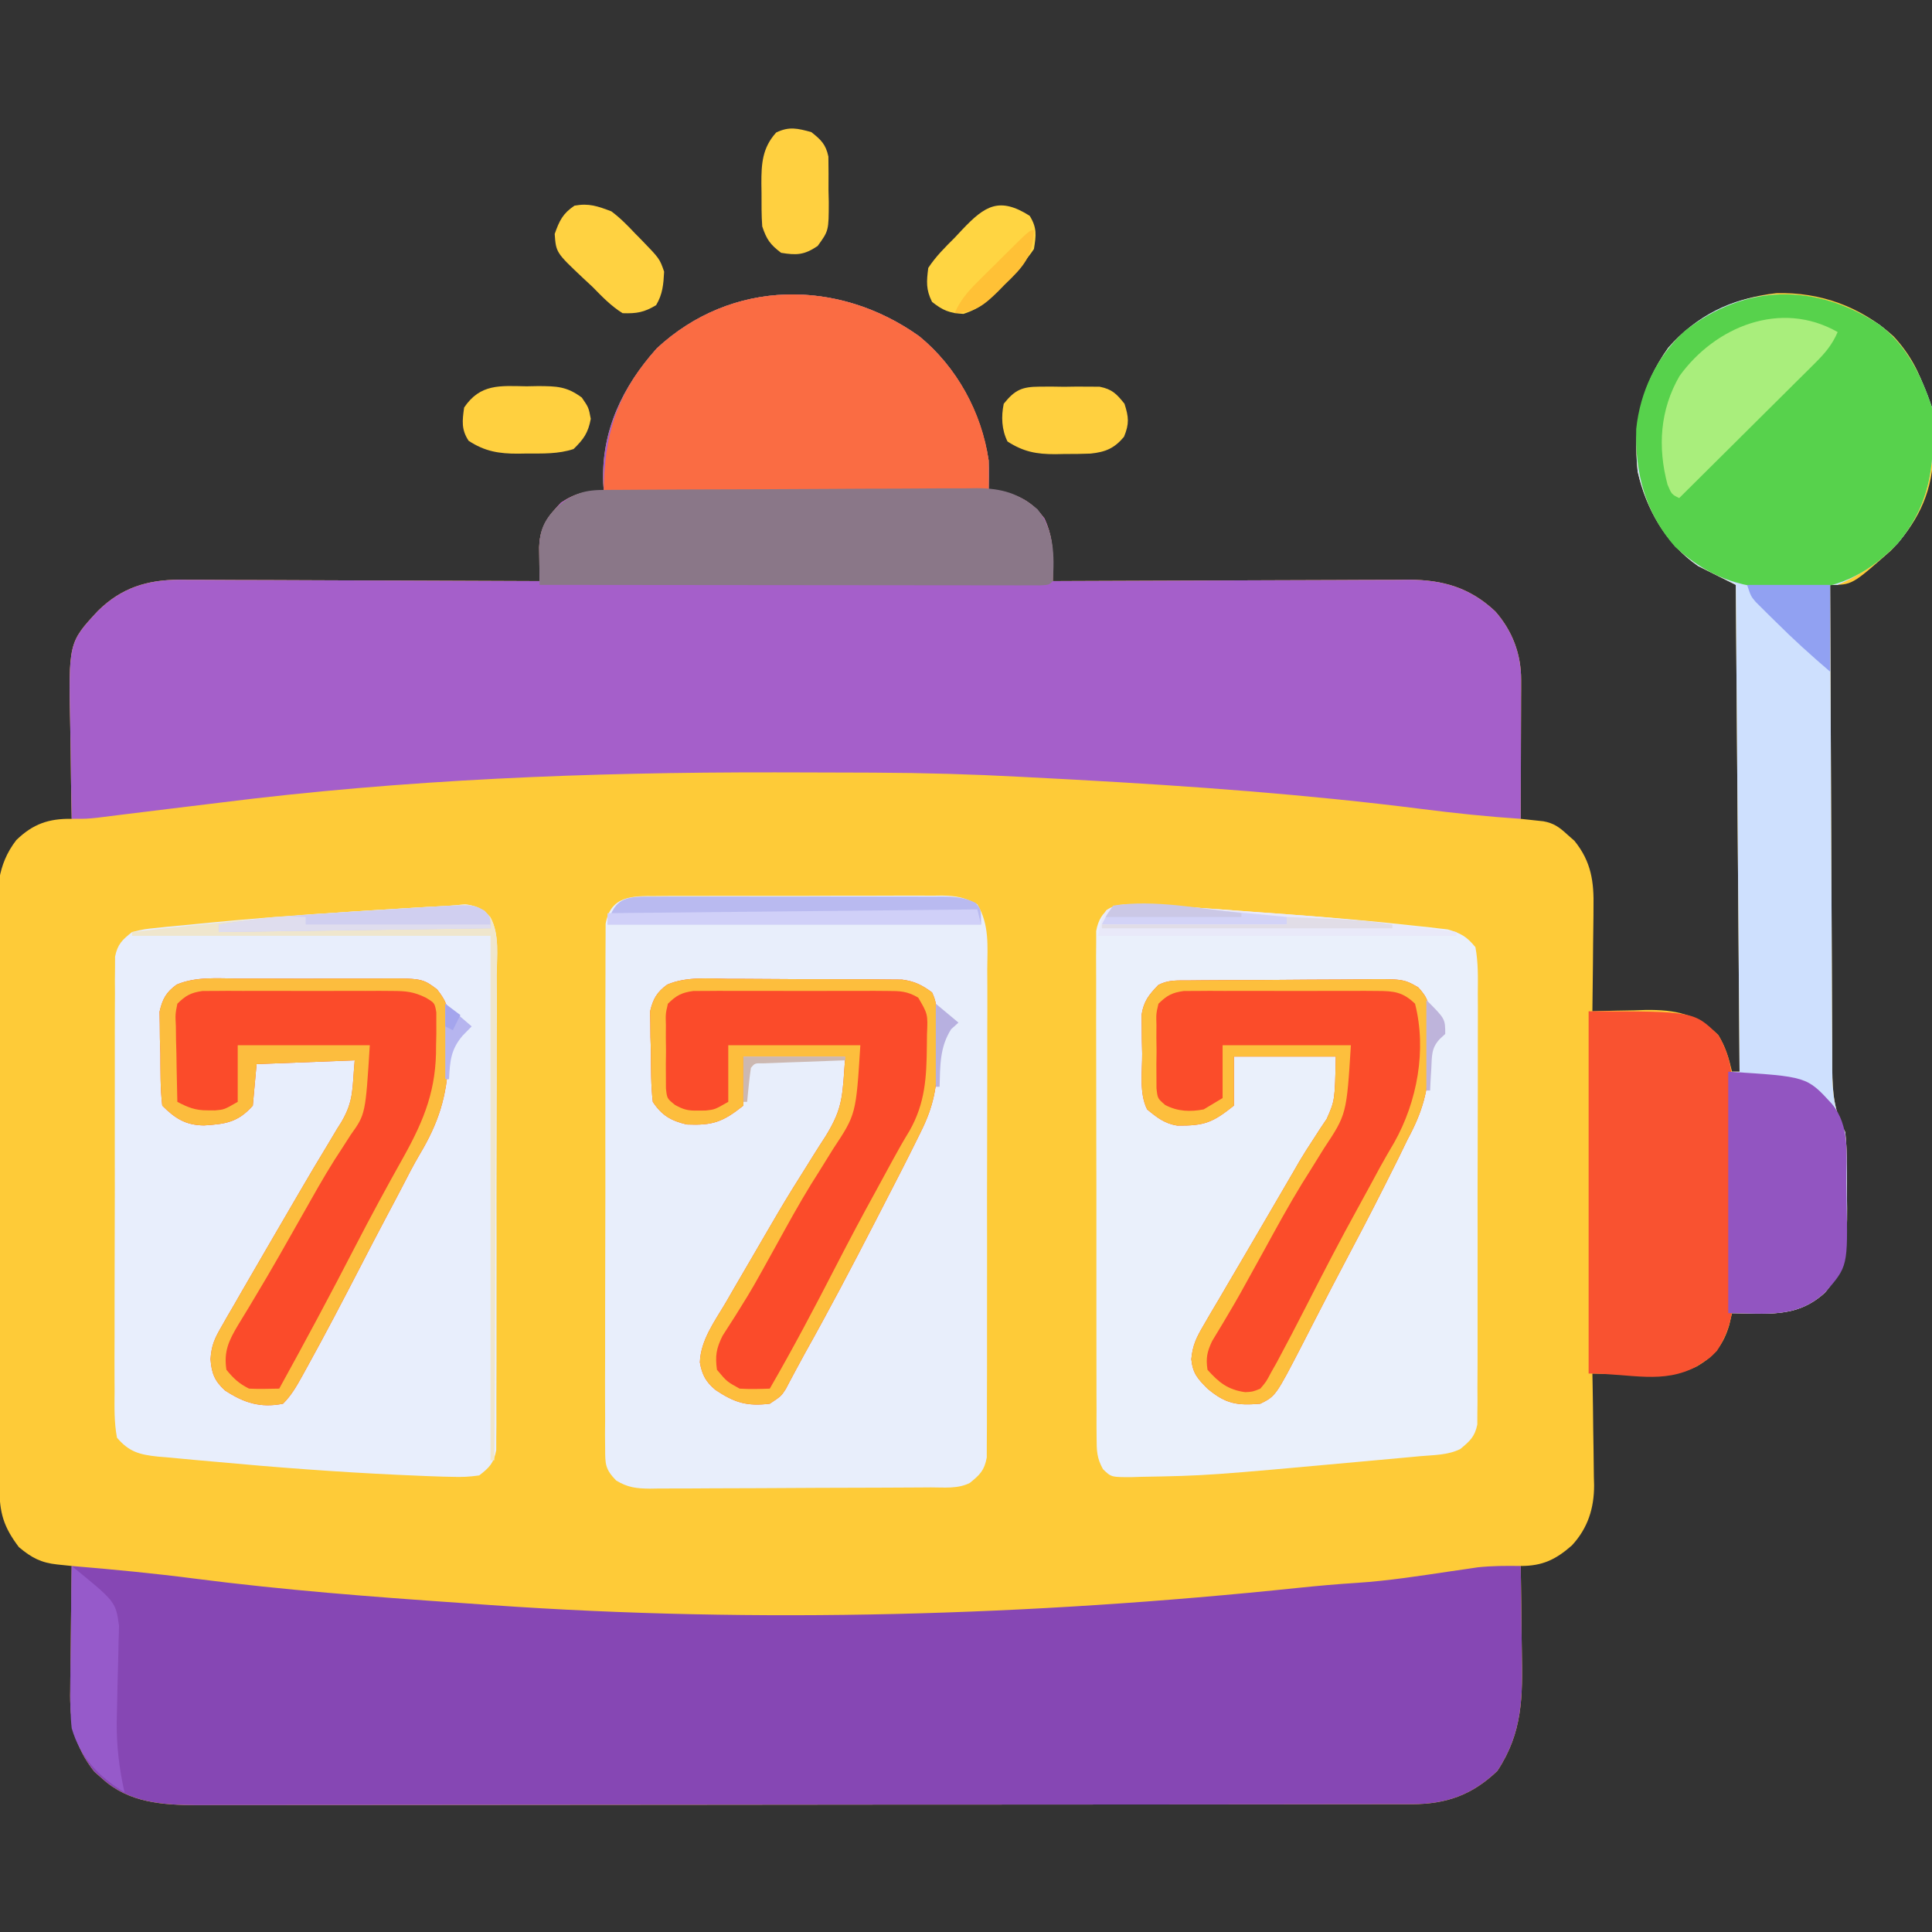 <svg xmlns="http://www.w3.org/2000/svg" width="512" height="512"><rect width="100%" height="100%" fill="#333333" stroke="none"/><path d="M0 0 C10.016 8.211 16.368 20.104 18.375 32.875 C18.492 35.552 18.42 38.193 18.375 40.875 C19.406 40.958 20.438 41.04 21.5 41.125 C26.744 42.14 29.987 44.008 33.188 48.312 C35.114 52.469 35.415 56.016 35.395 60.547 C35.39 61.763 35.39 61.763 35.386 63.003 C35.382 63.621 35.379 64.238 35.375 64.875 C36.633 64.868 37.891 64.862 39.187 64.855 C51.06 64.794 62.933 64.749 74.806 64.72 C80.91 64.704 87.013 64.683 93.117 64.649 C99.011 64.616 104.905 64.598 110.799 64.59 C113.044 64.585 115.289 64.574 117.533 64.558 C120.686 64.536 123.838 64.533 126.99 64.534 C127.911 64.524 128.833 64.513 129.782 64.502 C138.85 64.545 145.985 66.641 152.648 72.906 C157.192 78.087 159.51 84.225 159.489 91.093 C159.488 91.913 159.488 92.734 159.488 93.579 C159.483 94.455 159.478 95.332 159.473 96.234 C159.471 97.591 159.471 97.591 159.468 98.975 C159.463 101.858 159.45 104.742 159.438 107.625 C159.432 109.582 159.428 111.539 159.424 113.496 C159.413 118.289 159.396 123.082 159.375 127.875 C161.379 128.09 163.384 128.306 165.388 128.521 C168.14 129.011 169.65 130.119 171.688 132 C172.323 132.559 172.959 133.119 173.613 133.695 C178.106 139.254 178.81 144.547 178.668 151.434 C178.664 152.223 178.659 153.012 178.655 153.825 C178.638 156.321 178.601 158.817 178.562 161.312 C178.547 163.015 178.534 164.717 178.521 166.42 C178.489 170.572 178.437 174.723 178.375 178.875 C179.03 178.854 179.685 178.833 180.359 178.812 C183.364 178.728 186.369 178.676 189.375 178.625 C190.405 178.591 191.435 178.558 192.496 178.523 C200.378 178.423 206.007 179.596 211.75 185.188 C213.7 188.413 214.514 191.214 215.375 194.875 C216.035 194.875 216.695 194.875 217.375 194.875 C216.88 131.02 216.88 131.02 216.375 65.875 C211.425 63.4 211.425 63.4 206.375 60.875 C197.926 55.026 192.616 45.822 190.375 35.875 C189.087 23.6 191.274 13.088 198.5 3.008 C205.998 -5.521 215.887 -10.178 227.105 -11.43 C238.782 -11.756 249.461 -7.879 258.188 0 C266.788 9.243 268.852 20.18 268.648 32.277 C268.243 42.14 264.154 49.821 257.375 56.875 C247.193 65.875 247.193 65.875 241.375 65.875 C241.436 83.747 241.513 101.619 241.611 119.491 C241.656 127.79 241.695 136.088 241.721 144.387 C241.744 151.621 241.778 158.856 241.824 166.09 C241.848 169.919 241.866 173.748 241.873 177.578 C241.879 181.185 241.899 184.792 241.929 188.4 C241.942 190.349 241.94 192.298 241.938 194.246 C242.007 200.632 242.427 205.203 245.375 210.875 C245.889 215.439 245.849 219.992 245.821 224.581 C245.813 226.738 245.841 228.893 245.873 231.051 C245.915 239.251 245.674 246.974 239.998 253.445 C234.63 258.346 229.034 259.133 222 259 C220.755 258.982 219.51 258.964 218.227 258.945 C216.815 258.911 216.815 258.911 215.375 258.875 C215.004 260.453 215.004 260.453 214.625 262.062 C213.121 267.171 210.631 270.379 205.977 273.004 C200.566 275.632 195.273 275.317 189.375 275.125 C188.314 275.107 187.253 275.089 186.16 275.07 C183.564 275.024 180.97 274.958 178.375 274.875 C178.396 275.924 178.417 276.972 178.438 278.053 C178.511 281.974 178.557 285.895 178.595 289.816 C178.615 291.508 178.642 293.199 178.677 294.891 C178.726 297.334 178.748 299.775 178.766 302.219 C178.786 302.965 178.807 303.711 178.828 304.48 C178.831 310.591 177.17 315.843 172.963 320.407 C168.628 324.224 165.11 325.875 159.375 325.875 C159.396 327.065 159.417 328.254 159.438 329.48 C159.511 333.934 159.557 338.388 159.595 342.843 C159.615 344.763 159.642 346.683 159.677 348.604 C159.888 360.55 159.96 369.931 153.188 380.188 C146.509 386.569 139.652 388.995 130.509 389.006 C129.328 389.01 128.147 389.014 126.93 389.018 C125.636 389.017 124.342 389.016 123.009 389.015 C121.618 389.018 120.226 389.021 118.835 389.024 C115.012 389.033 111.189 389.034 107.366 389.035 C103.242 389.037 99.119 389.044 94.995 389.051 C85.979 389.065 76.962 389.071 67.945 389.075 C62.314 389.078 56.683 389.082 51.052 389.087 C35.459 389.099 19.866 389.109 4.273 389.113 C3.275 389.113 2.278 389.113 1.249 389.113 C0.249 389.113 -0.751 389.114 -1.782 389.114 C-3.808 389.114 -5.835 389.115 -7.862 389.115 C-8.867 389.115 -9.873 389.116 -10.909 389.116 C-27.197 389.12 -43.486 389.137 -59.774 389.161 C-76.501 389.184 -93.228 389.197 -109.954 389.198 C-119.344 389.199 -128.734 389.205 -138.124 389.223 C-146.121 389.238 -154.117 389.243 -162.113 389.235 C-166.191 389.231 -170.269 389.232 -174.347 389.246 C-178.085 389.259 -181.822 389.258 -185.56 389.245 C-187.544 389.243 -189.527 389.254 -191.511 389.267 C-200.525 389.217 -209.558 388.616 -216.5 382.25 C-217.548 381.333 -217.548 381.333 -218.617 380.398 C-223.971 373.67 -225.21 367.006 -225.016 358.59 C-225.01 357.648 -225.004 356.706 -224.998 355.736 C-224.976 352.761 -224.926 349.787 -224.875 346.812 C-224.855 344.782 -224.837 342.751 -224.82 340.721 C-224.776 335.772 -224.708 330.824 -224.625 325.875 C-226.504 325.68 -226.504 325.68 -228.422 325.48 C-232.724 325.033 -235.268 323.698 -238.625 320.875 C-242.719 315.453 -243.749 311.798 -243.786 305.083 C-243.793 304.041 -243.793 304.041 -243.801 302.978 C-243.817 300.646 -243.825 298.313 -243.834 295.98 C-243.843 294.309 -243.853 292.639 -243.863 290.968 C-243.895 285.476 -243.915 279.984 -243.934 274.492 C-243.937 273.557 -243.94 272.623 -243.944 271.66 C-243.974 262.843 -244.001 254.025 -244.018 245.208 C-244.04 233.935 -244.082 222.663 -244.151 211.391 C-244.199 203.462 -244.223 195.533 -244.23 187.604 C-244.235 182.871 -244.25 178.137 -244.29 173.403 C-244.327 168.946 -244.335 164.49 -244.322 160.033 C-244.322 158.401 -244.332 156.77 -244.354 155.139 C-244.455 146.998 -244.499 140.261 -239.31 133.508 C-234.873 129.208 -230.693 127.786 -224.625 127.875 C-224.651 126.625 -224.677 125.375 -224.704 124.086 C-224.795 119.409 -224.852 114.731 -224.9 110.053 C-224.925 108.035 -224.959 106.018 -225.002 104.001 C-225.482 81.177 -225.482 81.177 -217.663 72.764 C-211.454 66.635 -204.643 64.542 -196.093 64.502 C-194.692 64.518 -194.692 64.518 -193.262 64.534 C-192.256 64.534 -191.25 64.534 -190.214 64.533 C-186.913 64.535 -183.613 64.558 -180.312 64.582 C-178.015 64.588 -175.717 64.592 -173.419 64.595 C-167.389 64.606 -161.359 64.636 -155.329 64.669 C-149.168 64.7 -143.008 64.713 -136.848 64.729 C-124.773 64.761 -112.699 64.812 -100.625 64.875 C-100.638 64.049 -100.651 63.222 -100.665 62.371 C-100.675 61.288 -100.685 60.205 -100.695 59.09 C-100.708 58.016 -100.721 56.942 -100.735 55.836 C-100.535 50.459 -98.563 47.856 -94.938 44.062 C-90.869 41.376 -88.43 41.124 -83.625 40.875 C-83.671 40.22 -83.718 39.565 -83.766 38.891 C-84.31 25.122 -78.672 13.355 -69.562 3.188 C-49.773 -15.185 -21.522 -15.378 0 0 Z " fill="#FECB38" transform="translate(243.625,89.125)"></path><path d="M0 0 C10.016 8.211 16.368 20.104 18.375 32.875 C18.492 35.552 18.42 38.193 18.375 40.875 C19.406 40.958 20.438 41.04 21.5 41.125 C26.744 42.14 29.987 44.008 33.188 48.312 C35.114 52.469 35.415 56.016 35.395 60.547 C35.39 61.763 35.39 61.763 35.386 63.003 C35.382 63.621 35.379 64.238 35.375 64.875 C36.633 64.868 37.891 64.862 39.187 64.855 C51.06 64.794 62.933 64.749 74.806 64.72 C80.91 64.704 87.013 64.683 93.117 64.649 C99.011 64.616 104.905 64.598 110.799 64.59 C113.044 64.585 115.289 64.574 117.533 64.558 C120.686 64.536 123.838 64.533 126.99 64.534 C127.911 64.524 128.833 64.513 129.782 64.502 C138.85 64.545 145.985 66.641 152.648 72.906 C157.192 78.087 159.51 84.225 159.489 91.093 C159.488 91.913 159.488 92.734 159.488 93.579 C159.483 94.455 159.478 95.332 159.473 96.234 C159.471 97.591 159.471 97.591 159.468 98.975 C159.463 101.858 159.45 104.742 159.438 107.625 C159.432 109.582 159.428 111.539 159.424 113.496 C159.413 118.289 159.396 123.082 159.375 127.875 C150.582 127.292 141.868 126.377 133.129 125.262 C102.702 121.408 72.291 119.203 41.676 117.523 C40.748 117.473 39.821 117.422 38.865 117.369 C35.702 117.199 32.539 117.037 29.375 116.875 C28.628 116.835 27.881 116.795 27.112 116.753 C14.17 116.059 1.261 115.69 -11.699 115.637 C-12.614 115.632 -13.528 115.627 -14.471 115.622 C-21.418 115.586 -28.365 115.57 -35.312 115.562 C-36.849 115.56 -36.849 115.56 -38.417 115.558 C-87.649 115.502 -136.642 117.436 -185.527 123.612 C-190.142 124.19 -194.76 124.742 -199.377 125.299 C-203.062 125.744 -206.747 126.193 -210.43 126.656 C-212.354 126.896 -212.354 126.896 -214.316 127.141 C-216.006 127.354 -216.006 127.354 -217.729 127.571 C-220.625 127.875 -220.625 127.875 -224.625 127.875 C-224.749 121.934 -224.84 115.994 -224.9 110.053 C-224.925 108.035 -224.959 106.018 -225.002 104.001 C-225.482 81.177 -225.482 81.177 -217.663 72.764 C-211.454 66.635 -204.643 64.542 -196.093 64.502 C-194.692 64.518 -194.692 64.518 -193.262 64.534 C-192.256 64.534 -191.25 64.534 -190.214 64.533 C-186.913 64.535 -183.613 64.558 -180.312 64.582 C-178.015 64.588 -175.717 64.592 -173.419 64.595 C-167.389 64.606 -161.359 64.636 -155.329 64.669 C-149.168 64.7 -143.008 64.713 -136.848 64.729 C-124.773 64.761 -112.699 64.812 -100.625 64.875 C-100.638 64.049 -100.651 63.222 -100.665 62.371 C-100.675 61.288 -100.685 60.205 -100.695 59.09 C-100.708 58.016 -100.721 56.942 -100.735 55.836 C-100.535 50.459 -98.563 47.856 -94.938 44.062 C-90.869 41.376 -88.43 41.124 -83.625 40.875 C-83.671 40.22 -83.718 39.565 -83.766 38.891 C-84.31 25.122 -78.672 13.355 -69.562 3.188 C-49.773 -15.185 -21.522 -15.378 0 0 Z " fill="#A55FCA" transform="translate(243.625,89.125)"></path><path d="M0 0 C10.951 0.911 21.858 1.954 32.758 3.369 C56.106 6.377 79.544 8.176 103.026 9.794 C105.735 9.982 108.443 10.174 111.152 10.368 C181.972 15.328 254.452 13.196 324.963 5.808 C330.162 5.268 335.35 4.807 340.566 4.477 C349.001 3.927 357.317 2.615 365.672 1.373 C366.891 1.197 368.111 1.021 369.367 0.84 C370.451 0.679 371.535 0.517 372.652 0.351 C376.474 -0.05 380.158 -0.056 384 0 C384.1 5.656 384.172 11.311 384.22 16.968 C384.24 18.888 384.267 20.808 384.302 22.729 C384.513 34.675 384.585 44.056 377.812 54.312 C371.134 60.694 364.277 63.12 355.134 63.131 C353.953 63.135 352.772 63.139 351.555 63.143 C350.261 63.142 348.967 63.141 347.634 63.14 C346.243 63.143 344.851 63.146 343.46 63.149 C339.637 63.158 335.814 63.159 331.991 63.16 C327.867 63.162 323.744 63.169 319.62 63.176 C310.604 63.19 301.587 63.196 292.57 63.2 C286.939 63.203 281.308 63.207 275.677 63.212 C260.084 63.224 244.491 63.234 228.898 63.238 C227.9 63.238 226.903 63.238 225.874 63.238 C224.874 63.238 223.874 63.239 222.843 63.239 C220.817 63.239 218.79 63.24 216.763 63.24 C215.758 63.24 214.752 63.241 213.716 63.241 C197.428 63.245 181.139 63.262 164.851 63.286 C148.124 63.309 131.397 63.322 114.671 63.323 C105.281 63.324 95.891 63.33 86.501 63.348 C78.504 63.363 70.508 63.368 62.512 63.36 C58.434 63.356 54.356 63.357 50.278 63.371 C46.54 63.384 42.803 63.383 39.065 63.37 C37.081 63.368 35.098 63.379 33.114 63.392 C24.1 63.342 15.067 62.741 8.125 56.375 C7.426 55.764 6.728 55.153 6.008 54.523 C0.654 47.795 -0.585 41.131 -0.391 32.715 C-0.385 31.773 -0.379 30.831 -0.373 29.861 C-0.351 26.886 -0.301 23.912 -0.25 20.938 C-0.23 18.907 -0.212 16.876 -0.195 14.846 C-0.151 9.897 -0.083 4.949 0 0 Z " fill="#8647B4" transform="translate(19,415)"></path><path d="M0 0 C0.88 -0.009 1.76 -0.017 2.667 -0.026 C5.576 -0.049 8.484 -0.042 11.393 -0.033 C13.415 -0.038 15.438 -0.044 17.46 -0.052 C21.7 -0.062 25.939 -0.058 30.178 -0.043 C35.61 -0.026 41.041 -0.049 46.474 -0.084 C50.651 -0.106 54.827 -0.105 59.005 -0.097 C61.007 -0.096 63.01 -0.103 65.013 -0.117 C67.814 -0.135 70.613 -0.12 73.414 -0.098 C74.241 -0.109 75.067 -0.121 75.919 -0.133 C79.721 -0.07 81.912 0.334 85.286 2.204 C88.519 7.625 87.959 13.275 87.903 19.44 C87.908 20.873 87.915 22.305 87.925 23.738 C87.943 27.622 87.93 31.506 87.91 35.39 C87.894 39.456 87.903 43.522 87.908 47.588 C87.912 54.415 87.897 61.242 87.869 68.069 C87.837 75.962 87.837 83.854 87.854 91.748 C87.87 99.342 87.863 106.936 87.846 114.53 C87.839 117.762 87.84 120.993 87.847 124.225 C87.855 128.029 87.843 131.833 87.816 135.638 C87.809 137.034 87.809 138.431 87.816 139.827 C87.825 141.733 87.806 143.638 87.786 145.543 C87.784 146.61 87.781 147.676 87.778 148.775 C87.147 152.213 85.955 153.369 83.272 155.533 C80.041 157.149 76.504 156.699 72.954 156.71 C72.094 156.717 71.233 156.724 70.347 156.73 C67.493 156.75 64.638 156.762 61.783 156.772 C60.323 156.778 60.323 156.778 58.832 156.784 C53.679 156.805 48.525 156.819 43.371 156.829 C38.044 156.84 32.718 156.874 27.391 156.914 C23.298 156.94 19.205 156.948 15.112 156.952 C13.149 156.957 11.185 156.968 9.222 156.987 C6.473 157.011 3.726 157.01 0.978 157.003 C-0.239 157.023 -0.239 157.023 -1.48 157.042 C-5.034 157.009 -7.377 156.748 -10.437 154.883 C-13.338 151.909 -13.354 150.564 -13.356 146.461 C-13.369 145.216 -13.382 143.971 -13.395 142.688 C-13.383 141.311 -13.372 139.934 -13.359 138.557 C-13.365 137.105 -13.372 135.652 -13.381 134.2 C-13.4 130.258 -13.387 126.316 -13.367 122.374 C-13.351 118.249 -13.359 114.125 -13.364 110 C-13.369 103.073 -13.353 96.146 -13.325 89.219 C-13.293 81.21 -13.293 73.201 -13.31 65.191 C-13.326 57.487 -13.32 49.784 -13.302 42.08 C-13.296 38.801 -13.297 35.522 -13.304 32.243 C-13.312 28.382 -13.3 24.521 -13.272 20.66 C-13.265 19.243 -13.265 17.825 -13.272 16.408 C-13.281 14.474 -13.263 12.54 -13.243 10.606 C-13.24 9.524 -13.237 8.441 -13.234 7.326 C-11.902 -0.023 -6.353 -0.05 0 0 Z " fill="#E8EEFB" transform="translate(173.728,237.467)"></path><path d="M0 0 C3.025 0.384 4.567 1.19 6.657 3.414 C9.174 8 8.393 13.804 8.348 18.884 C8.353 20.277 8.36 21.671 8.37 23.064 C8.388 26.841 8.375 30.617 8.355 34.394 C8.339 38.348 8.348 42.302 8.353 46.256 C8.358 52.894 8.342 59.533 8.314 66.171 C8.282 73.846 8.282 81.521 8.299 89.195 C8.315 96.58 8.308 103.965 8.291 111.35 C8.284 114.492 8.285 117.635 8.293 120.777 C8.3 124.476 8.288 128.175 8.261 131.875 C8.251 133.88 8.26 135.886 8.27 137.891 C8.251 139.681 8.251 139.681 8.231 141.506 C8.229 142.543 8.226 143.58 8.223 144.649 C7.582 148.062 6.442 149.251 3.717 151.345 C1.156 151.717 -0.917 151.815 -3.471 151.72 C-4.242 151.704 -5.013 151.688 -5.808 151.672 C-8.635 151.596 -11.458 151.474 -14.283 151.345 C-15.415 151.295 -16.546 151.246 -17.712 151.195 C-33.951 150.444 -50.158 149.218 -66.344 147.717 C-68.127 147.553 -69.911 147.395 -71.695 147.242 C-74.201 147.026 -76.703 146.786 -79.205 146.54 C-79.949 146.48 -80.694 146.419 -81.461 146.357 C-86.317 145.844 -89.103 145.095 -92.283 141.345 C-93.055 137.248 -92.955 133.178 -92.914 129.021 C-92.921 127.758 -92.929 126.496 -92.936 125.196 C-92.955 121.737 -92.942 118.279 -92.922 114.82 C-92.906 111.2 -92.914 107.58 -92.919 103.959 C-92.924 97.88 -92.908 91.8 -92.88 85.721 C-92.848 78.693 -92.848 71.665 -92.865 64.637 C-92.881 57.876 -92.874 51.114 -92.857 44.352 C-92.851 41.475 -92.852 38.598 -92.859 35.721 C-92.868 31.703 -92.844 27.686 -92.817 23.669 C-92.823 22.474 -92.83 21.279 -92.836 20.048 C-92.817 18.408 -92.817 18.408 -92.798 16.734 C-92.795 15.784 -92.792 14.835 -92.789 13.856 C-92.129 10.578 -90.877 9.393 -88.283 7.345 C-85.087 6.571 -85.087 6.571 -81.232 6.185 C-80.522 6.109 -79.811 6.034 -79.079 5.957 C-76.711 5.713 -74.341 5.497 -71.971 5.282 C-70.304 5.119 -68.637 4.955 -66.971 4.791 C-48.952 3.063 -30.881 1.937 -12.814 0.86 C-11.938 0.807 -11.061 0.755 -10.158 0.7 C-8.56 0.608 -6.962 0.525 -5.364 0.453 C-3.572 0.36 -1.784 0.187 0 0 Z " fill="#E8EEFC" transform="translate(123.283,239.655)"></path><path d="M0 0 C1.156 0.036 2.312 0.073 3.503 0.11 C5.242 0.203 5.242 0.203 7.015 0.298 C8.031 0.348 9.046 0.397 10.093 0.448 C13.149 0.622 16.2 0.838 19.253 1.068 C20.938 1.19 20.938 1.19 22.657 1.315 C25.021 1.488 27.385 1.664 29.749 1.842 C33.28 2.107 36.812 2.36 40.345 2.613 C51.726 3.444 63.092 4.408 74.433 5.685 C75.429 5.786 76.425 5.887 77.451 5.991 C78.375 6.102 79.298 6.213 80.25 6.328 C81.053 6.419 81.856 6.51 82.684 6.603 C86.185 7.647 87.638 8.431 90.015 11.298 C90.78 15.366 90.687 19.402 90.646 23.531 C90.653 24.783 90.66 26.035 90.668 27.326 C90.682 30.758 90.673 34.189 90.654 37.621 C90.637 41.213 90.646 44.805 90.651 48.398 C90.656 54.43 90.64 60.462 90.612 66.495 C90.58 73.468 90.58 80.441 90.597 87.415 C90.613 94.124 90.606 100.833 90.589 107.543 C90.582 110.398 90.583 113.252 90.591 116.107 C90.6 120.094 90.576 124.079 90.548 128.066 C90.555 129.251 90.561 130.437 90.568 131.658 C90.549 133.286 90.549 133.286 90.53 134.947 C90.527 135.889 90.524 136.831 90.521 137.802 C89.864 141.041 88.528 142.223 86.015 144.298 C82.72 145.945 79.026 145.873 75.398 146.2 C74.522 146.283 73.646 146.365 72.743 146.449 C69.876 146.716 67.008 146.976 64.14 147.236 C63.165 147.325 62.191 147.414 61.186 147.505 C18.9 151.362 18.9 151.362 1.452 151.673 C0.63 151.699 -0.192 151.725 -1.04 151.752 C-6.502 151.769 -6.502 151.769 -8.691 149.637 C-10.312 146.708 -10.365 144.758 -10.373 141.415 C-10.383 140.212 -10.393 139.009 -10.403 137.77 C-10.398 136.453 -10.394 135.137 -10.389 133.781 C-10.395 132.378 -10.402 130.975 -10.41 129.572 C-10.428 125.764 -10.427 121.956 -10.421 118.148 C-10.418 114.97 -10.424 111.791 -10.43 108.613 C-10.444 101.115 -10.443 93.618 -10.431 86.12 C-10.42 78.383 -10.434 70.647 -10.461 62.91 C-10.483 56.268 -10.489 49.626 -10.483 42.983 C-10.48 39.016 -10.483 35.049 -10.5 31.082 C-10.515 27.352 -10.511 23.623 -10.492 19.893 C-10.487 17.871 -10.501 15.848 -10.516 13.826 C-10.506 12.623 -10.496 11.42 -10.486 10.181 C-10.486 9.135 -10.486 8.09 -10.486 7.012 C-9.373 0.977 -5.607 -0.211 0 0 Z " fill="#EAF0FB" transform="translate(300.985,239.702)"></path><path d="M0 0 C7.259 5.427 11.178 13.533 14 22 C14.855 35.786 14.13 46.979 4.926 57.996 C0.336 62.772 -4.904 66.387 -11 69 C-11.66 69 -12.32 69 -13 69 C-12.939 86.872 -12.862 104.744 -12.764 122.616 C-12.719 130.915 -12.68 139.213 -12.654 147.512 C-12.631 154.746 -12.597 161.981 -12.551 169.215 C-12.527 173.044 -12.509 176.873 -12.502 180.703 C-12.496 184.31 -12.476 187.917 -12.446 191.525 C-12.433 193.474 -12.435 195.423 -12.437 197.371 C-12.368 203.757 -11.948 208.328 -9 214 C-8.486 218.564 -8.526 223.117 -8.554 227.706 C-8.562 229.863 -8.534 232.018 -8.502 234.176 C-8.46 242.376 -8.701 250.099 -14.377 256.57 C-21.998 263.528 -29.813 262 -40 262 C-40 240.88 -40 219.76 -40 198 C-39.01 198 -38.02 198 -37 198 C-37.33 155.43 -37.66 112.86 -38 69 C-41.3 67.35 -44.6 65.7 -48 64 C-56.449 58.151 -61.759 48.947 -64 39 C-65.288 26.725 -63.101 16.213 -55.875 6.133 C-40.848 -10.96 -18.203 -11.905 0 0 Z " fill="#CEE0FE" transform="translate(498,86)"></path><path d="M0 0 C7.259 5.427 11.178 13.533 14 22 C14.855 35.786 14.13 46.979 4.926 57.996 C-1.999 65.202 -9.797 69.673 -19.855 70.203 C-33.709 70.458 -43.32 68.604 -54 59 C-61.932 50.017 -64.742 39.448 -64.383 27.648 C-63.343 17.738 -58.96 8.585 -51.625 1.805 C-35.503 -10.896 -16.825 -11.004 0 0 Z " fill="#57D24C" transform="translate(498,86)"></path><path d="M0 0 C9.891 8.108 16.615 20.168 18.375 32.875 C18.375 35.845 18.375 38.815 18.375 41.875 C-15.285 41.875 -48.945 41.875 -83.625 41.875 C-83.625 26.131 -80.151 15.006 -69.562 3.188 C-49.773 -15.185 -21.522 -15.378 0 0 Z " fill="#FA6C43" transform="translate(243.625,89.125)"></path><path d="M0 0 C1.39 -0.003 2.779 -0.008 4.169 -0.014 C7.074 -0.022 9.978 -0.011 12.883 0.012 C16.596 0.041 20.307 0.024 24.019 -0.006 C26.887 -0.024 29.753 -0.018 32.621 -0.005 C33.989 -0.002 35.357 -0.006 36.725 -0.017 C48.709 -0.097 48.709 -0.097 52.674 2.857 C55.072 5.96 55.632 7.366 55.711 11.242 C55.745 12.847 55.745 12.847 55.78 14.484 C55.76 15.616 55.74 16.748 55.719 17.914 C55.705 19.083 55.691 20.251 55.677 21.455 C55.317 31.238 53.017 38.307 48.045 46.625 C46.37 49.468 44.877 52.396 43.365 55.329 C42.133 57.71 40.876 60.076 39.613 62.441 C37.041 67.273 34.526 72.133 32.014 76.996 C27.489 85.75 22.924 94.477 18.156 103.102 C17.746 103.847 17.336 104.592 16.914 105.36 C15.398 108.076 14.055 110.453 11.844 112.664 C5.838 113.848 1.482 112.427 -3.527 109.148 C-6.304 106.618 -7.087 104.592 -7.365 100.852 C-7.133 97.316 -6.344 95.504 -4.586 92.453 C-4.026 91.468 -3.466 90.482 -2.889 89.467 C-1.97 87.894 -1.97 87.894 -1.031 86.289 C-0.089 84.644 -0.089 84.644 0.872 82.965 C2.848 79.523 4.843 76.092 6.844 72.664 C7.468 71.59 8.093 70.516 8.736 69.409 C10.54 66.305 12.348 63.203 14.156 60.102 C14.736 59.106 15.316 58.11 15.913 57.084 C18.471 52.698 21.042 48.325 23.688 43.992 C24.511 42.612 25.334 41.232 26.156 39.852 C26.523 39.273 26.891 38.694 27.269 38.097 C30.667 32.315 30.153 29.263 30.844 21.664 C22.264 21.994 13.684 22.324 4.844 22.664 C4.514 26.294 4.184 29.924 3.844 33.664 C-0.063 38.099 -3.425 38.554 -9.094 38.914 C-13.946 38.86 -16.758 37.062 -20.156 33.664 C-20.7 29.08 -20.62 24.464 -20.656 19.852 C-20.698 18.567 -20.739 17.282 -20.781 15.959 C-20.792 14.721 -20.802 13.483 -20.812 12.207 C-20.831 11.073 -20.85 9.939 -20.869 8.77 C-20.102 5.427 -19.146 3.63 -16.341 1.592 C-11.227 -0.579 -5.464 -0.047 0 0 Z " fill="#FB4B2A" transform="translate(63.156,259.336)"></path><path d="M0 0 C1.242 -0.013 2.484 -0.026 3.763 -0.039 C5.126 -0.047 6.488 -0.055 7.851 -0.061 C8.879 -0.067 8.879 -0.067 9.929 -0.074 C13.56 -0.094 17.191 -0.109 20.823 -0.118 C24.567 -0.129 28.31 -0.164 32.053 -0.203 C34.938 -0.23 37.822 -0.238 40.706 -0.241 C42.086 -0.246 43.465 -0.258 44.844 -0.276 C56.968 -0.43 56.968 -0.43 60.931 1.834 C63.617 4.756 63.845 6.15 63.847 10.087 C63.85 11.243 63.853 12.398 63.856 13.589 C63.829 14.794 63.801 15.998 63.772 17.24 C63.787 18.417 63.802 19.595 63.817 20.808 C63.74 29.084 61.998 34.947 58.085 42.177 C57.306 43.768 56.531 45.362 55.761 46.958 C54.976 48.533 54.188 50.105 53.397 51.677 C52.967 52.534 52.537 53.392 52.094 54.275 C48.398 61.615 44.589 68.891 40.737 76.15 C38.786 79.832 36.869 83.529 34.964 87.236 C34.168 88.779 34.168 88.779 33.356 90.354 C32.327 92.35 31.303 94.349 30.283 96.35 C23.16 110.14 23.16 110.14 19.085 112.177 C12.974 112.686 9.947 112.266 5.085 108.177 C2.432 105.524 1.184 104.137 0.795 100.38 C1.135 96.626 2.188 94.551 4.093 91.31 C4.743 90.188 5.394 89.067 6.064 87.911 C6.779 86.708 7.494 85.505 8.21 84.302 C8.939 83.055 9.667 81.808 10.393 80.56 C11.883 78.006 13.379 75.458 14.882 72.912 C16.943 69.423 18.983 65.923 21.019 62.419 C23.307 58.481 25.6 54.545 27.901 50.615 C28.415 49.724 28.928 48.833 29.457 47.915 C30.591 46.008 31.779 44.132 33.006 42.282 C33.639 41.299 34.273 40.315 34.925 39.302 C35.505 38.438 36.085 37.575 36.682 36.685 C38.843 31.787 38.843 31.787 39.085 20.177 C30.175 20.177 21.265 20.177 12.085 20.177 C12.085 24.467 12.085 28.757 12.085 33.177 C6.426 37.704 4.25 38.537 -2.88 38.47 C-6.222 37.989 -8.368 36.289 -10.915 34.177 C-13.077 29.854 -12.189 24.113 -12.228 19.365 C-12.257 18.175 -12.286 16.986 -12.315 15.761 C-12.324 14.613 -12.332 13.465 -12.341 12.282 C-12.355 11.232 -12.37 10.182 -12.385 9.1 C-11.799 5.455 -10.448 3.809 -7.915 1.177 C-5.2 -0.181 -3.04 0.027 0 0 Z " fill="#FB4C2A" transform="translate(314.915,259.823)"></path><path d="M0 0 C1.392 0.002 2.784 0.002 4.176 -0 C7.085 0.002 9.994 0.02 12.903 0.052 C16.624 0.091 20.345 0.096 24.066 0.088 C26.938 0.085 29.809 0.097 32.68 0.114 C34.052 0.121 35.424 0.125 36.796 0.124 C38.715 0.126 40.634 0.149 42.553 0.174 C44.188 0.186 44.188 0.186 45.856 0.199 C49.203 0.646 51.104 1.603 53.809 3.594 C55.876 7.729 55.082 13.05 55.121 17.594 C55.165 19.243 55.165 19.243 55.209 20.926 C55.267 28.477 54.174 33.871 50.809 40.594 C50.495 41.231 50.181 41.868 49.857 42.524 C47.073 48.165 44.197 53.756 41.309 59.344 C40.405 61.098 39.502 62.852 38.599 64.606 C32.567 76.301 26.45 87.946 20.012 99.425 C19.156 100.969 18.317 102.522 17.492 104.083 C17.059 104.894 16.626 105.704 16.18 106.539 C15.796 107.269 15.413 107.999 15.017 108.75 C13.809 110.594 13.809 110.594 10.809 112.594 C4.749 113.313 1.526 112.332 -3.527 108.98 C-6.139 106.804 -7.124 104.975 -7.715 101.648 C-7.525 95.718 -3.739 90.68 -0.816 85.719 C-0.175 84.604 0.466 83.489 1.127 82.341 C3.006 79.083 4.904 75.837 6.809 72.594 C7.709 71.046 8.609 69.498 9.508 67.949 C10.295 66.601 11.083 65.253 11.871 63.906 C12.253 63.253 12.635 62.599 13.029 61.925 C15.373 57.942 17.798 54.022 20.277 50.121 C20.873 49.164 21.468 48.206 22.082 47.219 C23.236 45.364 24.41 43.521 25.608 41.693 C30.393 33.926 30.027 30.75 30.809 20.594 C21.899 20.594 12.989 20.594 3.809 20.594 C3.809 24.884 3.809 29.174 3.809 33.594 C-1.688 37.991 -4.396 38.88 -11.191 38.594 C-15.363 37.593 -17.757 36.246 -20.191 32.594 C-20.714 28.152 -20.654 23.688 -20.691 19.219 C-20.733 17.986 -20.774 16.754 -20.816 15.484 C-20.827 14.296 -20.837 13.107 -20.848 11.883 C-20.866 10.797 -20.885 9.711 -20.904 8.592 C-20.126 5.318 -19.123 3.531 -16.379 1.526 C-11.259 -0.656 -5.471 -0.071 0 0 Z " fill="#FB4B2A" transform="translate(193.191,259.406)"></path><path d="M0 0 C27.892 0 27.892 0 34.375 6.312 C37.508 11.494 38.25 16.753 38.291 22.726 C38.303 24.021 38.316 25.316 38.329 26.651 C38.332 28.047 38.334 29.443 38.336 30.84 C38.342 32.29 38.349 33.741 38.356 35.192 C38.368 38.223 38.372 41.255 38.371 44.287 C38.37 48.155 38.398 52.022 38.432 55.89 C38.454 58.883 38.458 61.876 38.457 64.87 C38.46 66.295 38.468 67.72 38.484 69.145 C38.563 77.169 38.466 83.19 34 90 C32.184 91.84 32.184 91.84 30.438 92.938 C29.859 93.318 29.28 93.698 28.684 94.09 C19.71 98.941 11.251 96 0 96 C0 64.32 0 32.64 0 0 Z " fill="#F95230" transform="translate(421,268)"></path><path d="M0 0 C0.935 -0.009 1.87 -0.017 2.833 -0.026 C4.369 -0.032 4.369 -0.032 5.936 -0.039 C7.016 -0.047 8.096 -0.055 9.209 -0.064 C12.79 -0.089 16.371 -0.105 19.953 -0.12 C21.787 -0.128 21.787 -0.128 23.659 -0.136 C30.132 -0.162 36.606 -0.182 43.08 -0.196 C48.437 -0.209 53.794 -0.237 59.151 -0.278 C65.619 -0.328 72.086 -0.352 78.555 -0.359 C81.018 -0.366 83.482 -0.381 85.945 -0.405 C89.397 -0.437 92.847 -0.437 96.299 -0.43 C97.313 -0.446 98.327 -0.462 99.371 -0.479 C105.94 -0.422 110.384 0.848 115.441 5.154 C119.8 10.778 119.924 17.274 119.441 24.154 C118.441 25.154 118.441 25.154 116.21 25.277 C114.718 25.276 114.718 25.276 113.196 25.274 C112.058 25.276 110.921 25.277 109.749 25.278 C107.861 25.273 107.861 25.273 105.935 25.267 C104.618 25.268 103.301 25.268 101.944 25.268 C98.323 25.268 94.701 25.262 91.079 25.255 C87.298 25.249 83.517 25.248 79.736 25.247 C72.572 25.244 65.407 25.236 58.242 25.226 C50.088 25.215 41.933 25.209 33.779 25.204 C16.999 25.194 0.22 25.176 -16.559 25.154 C-16.589 23.06 -16.611 20.966 -16.629 18.873 C-16.642 17.707 -16.655 16.541 -16.669 15.339 C-16.51 10.735 -15.383 7.973 -12.129 4.728 C-8.167 1.23 -5.185 0.036 0 0 Z " fill="#8A7788" transform="translate(159.559,129.846)"></path><path d="M0 0 C20.843 1.303 20.843 1.303 27.438 8.5 C32.407 14.458 31.255 22.124 31.295 29.479 C31.307 30.943 31.327 32.406 31.357 33.869 C31.716 51.628 31.716 51.628 25.623 58.569 C18.005 65.53 10.182 64 0 64 C0 42.88 0 21.76 0 0 Z " fill="#9255C1" transform="translate(458,284)"></path><path d="M0 0 C1.39 -0.003 2.779 -0.008 4.169 -0.014 C7.074 -0.022 9.978 -0.011 12.883 0.012 C16.596 0.041 20.307 0.024 24.019 -0.006 C26.887 -0.024 29.753 -0.018 32.621 -0.005 C33.989 -0.002 35.357 -0.006 36.725 -0.017 C48.709 -0.097 48.709 -0.097 52.674 2.857 C55.072 5.96 55.632 7.366 55.711 11.242 C55.745 12.847 55.745 12.847 55.78 14.484 C55.76 15.616 55.74 16.748 55.719 17.914 C55.705 19.083 55.691 20.251 55.677 21.455 C55.317 31.238 53.017 38.307 48.045 46.625 C46.37 49.468 44.877 52.396 43.365 55.329 C42.133 57.71 40.876 60.076 39.613 62.441 C37.041 67.273 34.526 72.133 32.014 76.996 C27.489 85.75 22.924 94.477 18.156 103.102 C17.746 103.847 17.336 104.592 16.914 105.36 C15.398 108.076 14.055 110.453 11.844 112.664 C5.838 113.848 1.482 112.427 -3.527 109.148 C-6.304 106.618 -7.087 104.592 -7.365 100.852 C-7.133 97.316 -6.344 95.504 -4.586 92.453 C-4.026 91.468 -3.466 90.482 -2.889 89.467 C-1.97 87.894 -1.97 87.894 -1.031 86.289 C-0.089 84.644 -0.089 84.644 0.872 82.965 C2.848 79.523 4.843 76.092 6.844 72.664 C7.468 71.59 8.093 70.516 8.736 69.409 C10.54 66.305 12.348 63.203 14.156 60.102 C14.736 59.106 15.316 58.11 15.913 57.084 C18.471 52.698 21.042 48.325 23.688 43.992 C24.511 42.612 25.334 41.232 26.156 39.852 C26.523 39.273 26.891 38.694 27.269 38.097 C30.667 32.315 30.153 29.263 30.844 21.664 C22.264 21.994 13.684 22.324 4.844 22.664 C4.514 26.294 4.184 29.924 3.844 33.664 C-0.063 38.099 -3.425 38.554 -9.094 38.914 C-13.946 38.86 -16.758 37.062 -20.156 33.664 C-20.7 29.08 -20.62 24.464 -20.656 19.852 C-20.698 18.567 -20.739 17.282 -20.781 15.959 C-20.792 14.721 -20.802 13.483 -20.812 12.207 C-20.831 11.073 -20.85 9.939 -20.869 8.77 C-20.102 5.427 -19.146 3.63 -16.341 1.592 C-11.227 -0.579 -5.464 -0.047 0 0 Z M-16.156 6.664 C-16.708 9.466 -16.708 9.466 -16.547 12.645 C-16.534 13.808 -16.521 14.971 -16.508 16.17 C-16.474 17.385 -16.441 18.6 -16.406 19.852 C-16.388 21.078 -16.37 22.305 -16.352 23.568 C-16.304 26.601 -16.239 29.632 -16.156 32.664 C-13.319 34.152 -11.382 34.939 -8.156 34.914 C-7.496 34.919 -6.836 34.924 -6.156 34.93 C-3.718 34.716 -3.718 34.716 -0.156 32.664 C-0.156 27.714 -0.156 22.764 -0.156 17.664 C11.394 17.664 22.944 17.664 34.844 17.664 C33.702 35.933 33.702 35.933 29.781 41.414 C28.868 42.826 27.96 44.24 27.055 45.656 C26.548 46.433 26.041 47.21 25.519 48.011 C22.49 52.809 19.734 57.767 16.943 62.705 C15.229 65.736 13.509 68.763 11.785 71.789 C11.451 72.376 11.116 72.964 10.772 73.569 C8.681 77.231 6.544 80.862 4.371 84.477 C3.855 85.342 3.338 86.207 2.806 87.098 C1.862 88.673 0.908 90.243 -0.058 91.804 C-2.492 95.884 -3.897 98.762 -3.156 103.664 C-1.289 105.967 0.2 107.342 2.844 108.664 C4.217 108.733 5.594 108.749 6.969 108.727 C8.248 108.706 9.526 108.685 10.844 108.664 C17.72 96.201 24.441 83.671 30.965 71.02 C35.132 62.965 39.442 54.998 43.887 47.094 C49.391 37.177 52.532 29.198 52.406 17.727 C52.43 16.7 52.454 15.673 52.479 14.615 C52.477 13.632 52.475 12.649 52.473 11.637 C52.473 10.753 52.474 9.868 52.475 8.957 C52.042 6.466 52.042 6.466 49.674 5.045 C46.484 3.489 44.456 3.284 40.924 3.276 C39.756 3.266 38.588 3.257 37.384 3.247 C36.132 3.253 34.88 3.259 33.59 3.266 C31.65 3.261 31.65 3.261 29.672 3.257 C26.941 3.253 24.21 3.259 21.479 3.273 C17.983 3.29 14.487 3.28 10.991 3.262 C7.649 3.249 4.307 3.258 0.965 3.266 C-0.289 3.26 -1.544 3.253 -2.836 3.247 C-4.583 3.261 -4.583 3.261 -6.365 3.276 C-7.39 3.278 -8.414 3.281 -9.469 3.283 C-12.562 3.722 -13.947 4.481 -16.156 6.664 Z " fill="#FCBD3E" transform="translate(63.156,259.336)"></path><path d="M0 0 C1.392 0.002 2.784 0.002 4.176 -0 C7.085 0.002 9.994 0.02 12.903 0.052 C16.624 0.091 20.345 0.096 24.066 0.088 C26.938 0.085 29.809 0.097 32.68 0.114 C34.052 0.121 35.424 0.125 36.796 0.124 C38.715 0.126 40.634 0.149 42.553 0.174 C44.188 0.186 44.188 0.186 45.856 0.199 C49.203 0.646 51.104 1.603 53.809 3.594 C55.876 7.729 55.082 13.05 55.121 17.594 C55.165 19.243 55.165 19.243 55.209 20.926 C55.267 28.477 54.174 33.871 50.809 40.594 C50.495 41.231 50.181 41.868 49.857 42.524 C47.073 48.165 44.197 53.756 41.309 59.344 C40.405 61.098 39.502 62.852 38.599 64.606 C32.567 76.301 26.45 87.946 20.012 99.425 C19.156 100.969 18.317 102.522 17.492 104.083 C17.059 104.894 16.626 105.704 16.18 106.539 C15.796 107.269 15.413 107.999 15.017 108.75 C13.809 110.594 13.809 110.594 10.809 112.594 C4.749 113.313 1.526 112.332 -3.527 108.98 C-6.139 106.804 -7.124 104.975 -7.715 101.648 C-7.525 95.718 -3.739 90.68 -0.816 85.719 C-0.175 84.604 0.466 83.489 1.127 82.341 C3.006 79.083 4.904 75.837 6.809 72.594 C7.709 71.046 8.609 69.498 9.508 67.949 C10.295 66.601 11.083 65.253 11.871 63.906 C12.253 63.253 12.635 62.599 13.029 61.925 C15.373 57.942 17.798 54.022 20.277 50.121 C20.873 49.164 21.468 48.206 22.082 47.219 C23.236 45.364 24.41 43.521 25.608 41.693 C30.393 33.926 30.027 30.75 30.809 20.594 C21.899 20.594 12.989 20.594 3.809 20.594 C3.809 24.884 3.809 29.174 3.809 33.594 C-1.688 37.991 -4.396 38.88 -11.191 38.594 C-15.363 37.593 -17.757 36.246 -20.191 32.594 C-20.714 28.152 -20.654 23.688 -20.691 19.219 C-20.733 17.986 -20.774 16.754 -20.816 15.484 C-20.827 14.296 -20.837 13.107 -20.848 11.883 C-20.866 10.797 -20.885 9.711 -20.904 8.592 C-20.126 5.318 -19.123 3.531 -16.379 1.526 C-11.259 -0.656 -5.471 -0.071 0 0 Z M-16.191 6.594 C-16.807 9.243 -16.807 9.243 -16.723 12.25 C-16.728 13.355 -16.733 14.459 -16.738 15.598 C-16.723 16.751 -16.707 17.905 -16.691 19.094 C-16.707 20.247 -16.722 21.401 -16.738 22.59 C-16.733 23.695 -16.728 24.799 -16.723 25.938 C-16.718 26.95 -16.714 27.963 -16.709 29.006 C-16.422 31.721 -16.422 31.721 -14.283 33.425 C-12.017 34.691 -10.763 34.972 -8.191 34.906 C-7.531 34.902 -6.871 34.899 -6.191 34.895 C-3.756 34.634 -3.756 34.634 -0.191 32.594 C-0.191 27.644 -0.191 22.694 -0.191 17.594 C11.359 17.594 22.909 17.594 34.809 17.594 C33.664 35.907 33.664 35.907 27.621 45.031 C26.34 47.089 25.061 49.149 23.785 51.211 C23.127 52.256 22.468 53.301 21.79 54.378 C18.51 59.702 15.513 65.18 12.496 70.656 C6.199 82.034 6.199 82.034 2.93 87.289 C2.503 87.976 2.076 88.663 1.636 89.371 C0.532 91.124 -0.59 92.865 -1.715 94.605 C-3.367 97.95 -3.697 99.913 -3.191 103.594 C-0.57 106.729 -0.57 106.729 2.809 108.594 C5.502 108.768 8.103 108.689 10.809 108.594 C17.009 97.882 22.763 86.968 28.424 75.963 C31.79 69.436 35.216 62.953 38.763 56.522 C40.267 53.794 41.751 51.055 43.23 48.312 C44.722 45.551 46.251 42.869 47.887 40.188 C51.982 32.916 52.349 26.161 52.434 17.969 C52.451 16.365 52.451 16.365 52.468 14.729 C52.706 9.339 52.706 9.339 50.143 4.972 C47.208 3.239 45.309 3.213 41.91 3.206 C40.722 3.196 39.534 3.187 38.31 3.177 C36.391 3.186 36.391 3.186 34.434 3.195 C33.117 3.192 31.8 3.19 30.444 3.187 C27.66 3.182 24.876 3.189 22.092 3.203 C18.527 3.22 14.963 3.21 11.399 3.192 C7.994 3.178 4.589 3.188 1.184 3.195 C-0.096 3.189 -1.375 3.183 -2.693 3.177 C-3.881 3.186 -5.069 3.196 -6.293 3.206 C-7.86 3.209 -7.86 3.209 -9.459 3.213 C-12.579 3.648 -13.961 4.398 -16.191 6.594 Z " fill="#FDBE3D" transform="translate(193.191,259.406)"></path><path d="M0 0 C1.242 -0.013 2.484 -0.026 3.763 -0.039 C5.126 -0.047 6.488 -0.055 7.851 -0.061 C8.879 -0.067 8.879 -0.067 9.929 -0.074 C13.56 -0.094 17.191 -0.109 20.823 -0.118 C24.567 -0.129 28.31 -0.164 32.053 -0.203 C34.938 -0.23 37.822 -0.238 40.706 -0.241 C42.086 -0.246 43.465 -0.258 44.844 -0.276 C56.968 -0.43 56.968 -0.43 60.931 1.834 C63.617 4.756 63.845 6.15 63.847 10.087 C63.85 11.243 63.853 12.398 63.856 13.589 C63.829 14.794 63.801 15.998 63.772 17.24 C63.787 18.417 63.802 19.595 63.817 20.808 C63.74 29.084 61.998 34.947 58.085 42.177 C57.306 43.768 56.531 45.362 55.761 46.958 C54.976 48.533 54.188 50.105 53.397 51.677 C52.967 52.534 52.537 53.392 52.094 54.275 C48.398 61.615 44.589 68.891 40.737 76.15 C38.786 79.832 36.869 83.529 34.964 87.236 C34.168 88.779 34.168 88.779 33.356 90.354 C32.327 92.35 31.303 94.349 30.283 96.35 C23.16 110.14 23.16 110.14 19.085 112.177 C12.974 112.686 9.947 112.266 5.085 108.177 C2.432 105.524 1.184 104.137 0.795 100.38 C1.135 96.626 2.188 94.551 4.093 91.31 C4.743 90.188 5.394 89.067 6.064 87.911 C6.779 86.708 7.494 85.505 8.21 84.302 C8.939 83.055 9.667 81.808 10.393 80.56 C11.883 78.006 13.379 75.458 14.882 72.912 C16.943 69.423 18.983 65.923 21.019 62.419 C23.307 58.481 25.6 54.545 27.901 50.615 C28.415 49.724 28.928 48.833 29.457 47.915 C30.591 46.008 31.779 44.132 33.006 42.282 C33.639 41.299 34.273 40.315 34.925 39.302 C35.505 38.438 36.085 37.575 36.682 36.685 C38.843 31.787 38.843 31.787 39.085 20.177 C30.175 20.177 21.265 20.177 12.085 20.177 C12.085 24.467 12.085 28.757 12.085 33.177 C6.426 37.704 4.25 38.537 -2.88 38.47 C-6.222 37.989 -8.368 36.289 -10.915 34.177 C-13.077 29.854 -12.189 24.113 -12.228 19.365 C-12.257 18.175 -12.286 16.986 -12.315 15.761 C-12.324 14.613 -12.332 13.465 -12.341 12.282 C-12.355 11.232 -12.37 10.182 -12.385 9.1 C-11.799 5.455 -10.448 3.809 -7.915 1.177 C-5.2 -0.181 -3.04 0.027 0 0 Z M-7.915 6.177 C-8.531 8.827 -8.531 8.827 -8.446 11.833 C-8.451 12.938 -8.457 14.043 -8.462 15.181 C-8.446 16.335 -8.431 17.488 -8.415 18.677 C-8.431 19.831 -8.446 20.984 -8.462 22.173 C-8.457 23.278 -8.452 24.383 -8.446 25.521 C-8.442 26.533 -8.437 27.546 -8.433 28.589 C-8.139 31.28 -8.139 31.28 -6.128 33.007 C-2.841 34.745 0.492 34.859 4.085 34.177 C5.735 33.187 7.385 32.197 9.085 31.177 C9.085 26.557 9.085 21.937 9.085 17.177 C20.305 17.177 31.525 17.177 43.085 17.177 C41.941 35.477 41.941 35.477 35.96 44.49 C34.681 46.543 33.405 48.599 32.132 50.657 C31.467 51.715 30.803 52.773 30.118 53.862 C26.62 59.566 23.425 65.435 20.21 71.302 C13.246 83.953 13.246 83.953 10.362 88.818 C9.979 89.467 9.595 90.117 9.2 90.786 C8.245 92.388 7.277 93.982 6.308 95.575 C4.97 98.422 4.621 100.075 5.085 103.177 C8.101 106.57 10.529 108.501 15.085 109.115 C17.091 109.002 17.091 109.002 19.085 108.177 C20.638 106.36 20.638 106.36 21.89 103.978 C22.404 103.069 22.918 102.16 23.447 101.224 C26.108 96.273 28.711 91.295 31.263 86.286 C35.733 77.513 40.251 68.774 45.015 60.155 C46.958 56.639 48.863 53.104 50.77 49.569 C52.009 47.316 53.301 45.103 54.604 42.888 C60.658 32.101 63.209 18.401 60.085 6.177 C56.905 3.092 54.535 2.799 50.187 2.789 C48.998 2.779 47.81 2.77 46.586 2.76 C44.668 2.769 44.668 2.769 42.71 2.779 C41.393 2.776 40.077 2.773 38.72 2.77 C35.936 2.765 33.152 2.772 30.368 2.786 C26.804 2.803 23.24 2.793 19.675 2.775 C16.27 2.762 12.865 2.771 9.46 2.779 C8.181 2.772 6.901 2.766 5.583 2.76 C4.395 2.77 3.207 2.779 1.983 2.789 C0.416 2.792 0.416 2.792 -1.183 2.796 C-4.302 3.231 -5.685 3.982 -7.915 6.177 Z " fill="#FDBF3D" transform="translate(314.915,259.823)"></path><path d="M0 0 C-1.459 3.36 -3.309 5.552 -5.899 8.126 C-6.7 8.927 -7.5 9.727 -8.325 10.552 C-9.19 11.406 -10.054 12.26 -10.945 13.141 C-11.83 14.023 -12.715 14.905 -13.627 15.814 C-15.975 18.152 -18.326 20.486 -20.68 22.817 C-23.083 25.2 -25.481 27.589 -27.879 29.977 C-32.581 34.656 -37.288 39.33 -42 44 C-44 43 -44 43 -45.094 40.414 C-47.743 30.434 -47.084 20.571 -41.895 11.625 C-32.435 -1.482 -15.027 -8.587 0 0 Z " fill="#A9EE7C" transform="translate(487,88)"></path><path d="M0 0 C0.882 -0.005 1.763 -0.011 2.671 -0.016 C5.59 -0.029 8.509 -0.02 11.428 -0.01 C13.454 -0.012 15.481 -0.015 17.507 -0.019 C21.757 -0.023 26.006 -0.017 30.255 -0.003 C35.704 0.014 41.153 0.004 46.602 -0.014 C50.787 -0.024 54.973 -0.021 59.158 -0.013 C61.167 -0.011 63.176 -0.014 65.185 -0.021 C67.994 -0.028 70.801 -0.017 73.609 0 C74.857 -0.009 74.857 -0.009 76.13 -0.018 C79.424 0.018 81.946 0.176 84.917 1.662 C86.369 3.388 86.369 3.388 86.369 7.388 C53.699 7.388 21.029 7.388 -12.631 7.388 C-10.733 -0.201 -7.172 -0.052 0 0 Z " fill="#B9BAF0" transform="translate(173.631,237.612)"></path><path d="M0 0 C3.023 0.384 4.571 1.186 6.661 3.41 C9.175 8.016 8.354 13.853 8.284 18.948 C8.283 20.347 8.284 21.747 8.287 23.147 C8.288 26.94 8.259 30.733 8.224 34.526 C8.192 38.492 8.19 42.459 8.184 46.425 C8.168 53.933 8.127 61.441 8.077 68.949 C8.021 77.498 7.994 86.047 7.968 94.596 C7.916 112.179 7.828 129.762 7.717 147.345 C7.387 147.345 7.057 147.345 6.717 147.345 C6.717 101.475 6.717 55.605 6.717 8.345 C-24.633 8.345 -55.983 8.345 -88.283 8.345 C-88.283 8.015 -88.283 7.685 -88.283 7.345 C-67.147 4.882 -46.023 2.918 -24.783 1.595 C-23.752 1.53 -22.721 1.465 -21.658 1.399 C-18.711 1.216 -15.763 1.037 -12.814 0.86 C-11.938 0.807 -11.061 0.754 -10.158 0.7 C-8.56 0.608 -6.962 0.525 -5.364 0.453 C-3.572 0.36 -1.784 0.187 0 0 Z " fill="#EFE6CD" transform="translate(123.283,239.655)"></path><path d="M0 0 C11.641 9.461 11.641 9.461 12.536 15.795 C12.522 17.21 12.481 18.625 12.418 20.039 C12.406 20.801 12.394 21.563 12.382 22.348 C12.341 24.775 12.267 27.199 12.188 29.625 C12.104 32.804 12.035 35.984 11.98 39.164 C11.966 39.927 11.952 40.69 11.937 41.476 C11.876 47.8 12.614 53.822 14 60 C7.226 55.904 2.281 50.786 0 43 C-0.383 39.629 -0.351 36.3 -0.293 32.91 C-0.289 31.966 -0.284 31.021 -0.28 30.048 C-0.263 27.053 -0.226 24.058 -0.188 21.062 C-0.172 19.023 -0.159 16.983 -0.146 14.943 C-0.114 9.962 -0.062 4.981 0 0 Z " fill="#965ACA" transform="translate(19,415)"></path><path d="M0 0 C1.052 -0.005 2.104 -0.01 3.188 -0.016 C4.281 -0 5.374 0.015 6.5 0.031 C8.14 0.008 8.14 0.008 9.812 -0.016 C10.864 -0.01 11.916 -0.005 13 0 C14.439 0.007 14.439 0.007 15.906 0.014 C19.233 0.678 20.409 1.91 22.5 4.531 C23.637 8.094 23.797 9.804 22.375 13.281 C19.834 16.331 17.475 17.329 13.504 17.736 C11.187 17.836 8.882 17.853 6.562 17.844 C5.777 17.86 4.991 17.876 4.182 17.893 C-0.777 17.897 -4.212 17.289 -8.5 14.531 C-10.065 11.402 -10.197 7.92 -9.5 4.531 C-6.544 0.849 -4.682 0.022 0 0 Z " fill="#FFD03F" transform="translate(275.5,102.469)"></path><path d="M0 0 C1.964 3.164 1.723 5.166 1.125 8.812 C-0.865 11.828 -3.327 14.265 -5.875 16.812 C-6.865 17.926 -6.865 17.926 -7.875 19.062 C-11.02 22.502 -13.063 24.551 -17.562 26 C-21.255 25.791 -22.997 25.098 -25.875 22.812 C-27.505 19.552 -27.342 17.434 -26.875 13.812 C-24.897 10.791 -22.429 8.352 -19.875 5.812 C-18.833 4.699 -18.833 4.699 -17.77 3.562 C-11.848 -2.659 -8.038 -5.091 0 0 Z " fill="#FFD542" transform="translate(272.875,57.188)"></path><path d="M0 0 C2.578 2.044 3.836 3.235 4.533 6.486 C4.569 9.471 4.594 12.452 4.562 15.438 C4.586 16.475 4.61 17.512 4.635 18.58 C4.62 26.145 4.62 26.145 1.688 30.188 C-1.841 32.567 -3.825 32.683 -8 32 C-10.907 29.781 -11.84 28.481 -13 25 C-13.224 22.046 -13.185 19.087 -13.188 16.125 C-13.2 15.322 -13.212 14.519 -13.225 13.691 C-13.238 8.41 -12.999 4.222 -9.312 0.125 C-5.861 -1.554 -3.649 -0.977 0 0 Z " fill="#FFD040" transform="translate(215,35)"></path><path d="M0 0 C1.033 -0.019 2.065 -0.039 3.129 -0.059 C8.032 -0.027 10.659 0.004 14.684 2.977 C16.5 5.625 16.5 5.625 17.062 8.625 C16.367 12.334 15.192 14.007 12.5 16.625 C8.439 17.967 4.296 17.809 0.062 17.812 C-0.688 17.825 -1.439 17.837 -2.213 17.85 C-7.259 17.863 -11.002 17.262 -15.312 14.438 C-17.294 11.414 -16.984 9.133 -16.5 5.625 C-12.219 -0.723 -6.986 -0.131 0 0 Z " fill="#FFD03F" transform="translate(139.5,102.375)"></path><path d="M0 0 C2.351 1.739 4.314 3.747 6.312 5.875 C6.837 6.405 7.361 6.935 7.9 7.48 C12.814 12.551 12.814 12.551 14 16 C13.823 19.357 13.621 21.964 11.875 24.875 C8.7 26.78 6.729 27.122 3 27 C-0.086 25.089 -2.469 22.582 -5 20 C-6.224 18.863 -6.224 18.863 -7.473 17.703 C-14.643 10.931 -14.643 10.931 -15 6 C-13.769 2.512 -12.851 0.567 -9.75 -1.5 C-5.912 -2.198 -3.65 -1.371 0 0 Z " fill="#FFD241" transform="translate(162,56)"></path><path d="M0 0 C1.748 0.041 1.748 0.041 3.531 0.083 C8.8 0.31 14.056 0.61 19.316 1.005 C21.001 1.128 21.001 1.128 22.72 1.253 C25.084 1.426 27.447 1.602 29.811 1.78 C33.343 2.045 36.875 2.298 40.407 2.55 C55.367 3.646 70.215 5.208 85.077 7.236 C85.077 7.566 85.077 7.896 85.077 8.236 C53.727 8.236 22.377 8.236 -9.923 8.236 C-8.923 3.236 -8.923 3.236 -7.73 1.438 C-5.108 -0.306 -3.125 -0.082 0 0 Z " fill="#E9E9F9" transform="translate(300.923,239.764)"></path><path d="M0 0 C0.495 1.98 0.495 1.98 1 4 C-31.67 4 -64.34 4 -98 4 C-98 3.01 -98 2.02 -98 1 C-65.66 0.67 -33.32 0.34 0 0 Z " fill="#D0D0F8" transform="translate(259,241)"></path><path d="M0 0 C1.625 1.688 1.625 1.688 1.625 4.688 C-34.015 5.183 -34.015 5.183 -70.375 5.688 C-70.375 5.027 -70.375 4.367 -70.375 3.688 C-58.455 1.826 -46.528 0.982 -34.492 0.255 C-31.287 0.061 -28.082 -0.141 -24.877 -0.344 C-22.823 -0.472 -20.769 -0.599 -18.715 -0.727 C-17.29 -0.816 -17.29 -0.816 -15.836 -0.906 C-3.032 -1.676 -3.032 -1.676 0 0 Z " fill="#D0CFF0" transform="translate(128.375,241.312)"></path><path d="M0 0 C7.26 0 14.52 0 22 0 C22 7.59 22 15.18 22 23 C16.99 18.706 12.272 14.454 7.625 9.812 C6.997 9.197 6.369 8.581 5.723 7.947 C5.126 7.352 4.529 6.757 3.914 6.145 C3.109 5.346 3.109 5.346 2.288 4.531 C1 3 1 3 0 0 Z " fill="#91A1F2" transform="translate(463,155)"></path><path d="M0 0 C8.326 0.064 16.553 0.847 24.832 1.656 C26.363 1.801 27.893 1.946 29.424 2.09 C33.123 2.439 36.821 2.795 40.52 3.156 C40.52 3.816 40.52 4.476 40.52 5.156 C24.35 5.156 8.18 5.156 -8.48 5.156 C-5.795 -0.214 -5.731 0.011 0 0 Z " fill="#D3D3F7" transform="translate(300.48,239.844)"></path><path d="M0 0 C-0.184 6.831 -2.864 9.763 -7.688 14.375 C-8.3 15.003 -8.913 15.631 -9.545 16.277 C-13.19 19.857 -15.664 21.82 -21 22 C-19.516 18.549 -17.557 16.311 -14.902 13.672 C-14.101 12.873 -13.3 12.073 -12.475 11.25 C-11.637 10.425 -10.8 9.6 -9.938 8.75 C-9.096 7.91 -8.255 7.069 -7.389 6.203 C-1.14 0 -1.14 0 0 0 Z " fill="#FFC136" transform="translate(274,61)"></path><path d="M0 0 C3.354 0.14 6.708 0.288 10.062 0.438 C11.477 0.496 11.477 0.496 12.92 0.557 C18.011 0.787 22.971 1.17 28 2 C28 2.33 28 2.66 28 3 C2.59 3 -22.82 3 -49 3 C-49 2.67 -49 2.34 -49 2 C-32.83 2 -16.66 2 0 2 C0 1.34 0 0.68 0 0 Z " fill="#E1DDE7" transform="translate(341,243)"></path><path d="M0 0 C0 0.66 0 1.32 0 2 C16.17 2 32.34 2 49 2 C49 2.33 49 2.66 49 3 C13.36 3.495 13.36 3.495 -23 4 C-23 3.34 -23 2.68 -23 2 C-7.255 -0.296 -7.255 -0.296 0 0 Z " fill="#DFDDEE" transform="translate(81,243)"></path><path d="M0 0 C10.867 -1.716 23.143 0.842 34 2 C34 2.33 34 2.66 34 3 C22.12 3 10.24 3 -2 3 C-1.34 2.01 -0.68 1.02 0 0 Z " fill="#CBC8E6" transform="translate(295,240)"></path><path d="M0 0 C5 5 5 5 5 9 C4.519 9.45 4.038 9.9 3.543 10.363 C1.261 12.783 1.488 14.927 1.312 18.188 C1.247 19.274 1.181 20.361 1.113 21.48 C1.076 22.312 1.039 23.143 1 24 C0.67 24 0.34 24 0 24 C0 16.08 0 8.16 0 0 Z " fill="#BEB4DB" transform="translate(378,265)"></path><path d="M0 0 C2.31 1.98 4.62 3.96 7 6 C5.793 7.237 5.793 7.237 4.562 8.5 C1.445 12.181 1.245 15.264 1 20 C0.67 20 0.34 20 0 20 C0 13.4 0 6.8 0 0 Z " fill="#B6B5EF" transform="translate(118,266)"></path><path d="M0 0 C1.98 1.65 3.96 3.3 6 5 C5.361 5.577 4.721 6.155 4.062 6.75 C1.01 11.56 1.178 16.406 1 22 C0.67 22 0.34 22 0 22 C0 14.74 0 7.48 0 0 Z " fill="#B7B0E0" transform="translate(248,266)"></path><path d="M0 0 C8.91 0 17.82 0 27 0 C27 0.33 27 0.66 27 1 C26.278 1.025 25.556 1.05 24.813 1.076 C21.562 1.192 18.313 1.314 15.062 1.438 C13.926 1.477 12.79 1.516 11.619 1.557 C10 1.619 10 1.619 8.348 1.684 C7.347 1.72 6.347 1.757 5.317 1.795 C3.039 1.747 3.039 1.747 2 3 C1.768 4.515 1.588 6.038 1.438 7.562 C1.354 8.389 1.27 9.215 1.184 10.066 C1.123 10.704 1.062 11.343 1 12 C0.67 12 0.34 12 0 12 C0 8.04 0 4.08 0 0 Z " fill="#CCB8B1" transform="translate(197,280)"></path><path d="M0 0 C1.32 0.99 2.64 1.98 4 3 C3.34 4.32 2.68 5.64 2 7 C1.34 6.67 0.68 6.34 0 6 C0 4.02 0 2.04 0 0 Z " fill="#A4A5ED" transform="translate(118,266)"></path></svg>